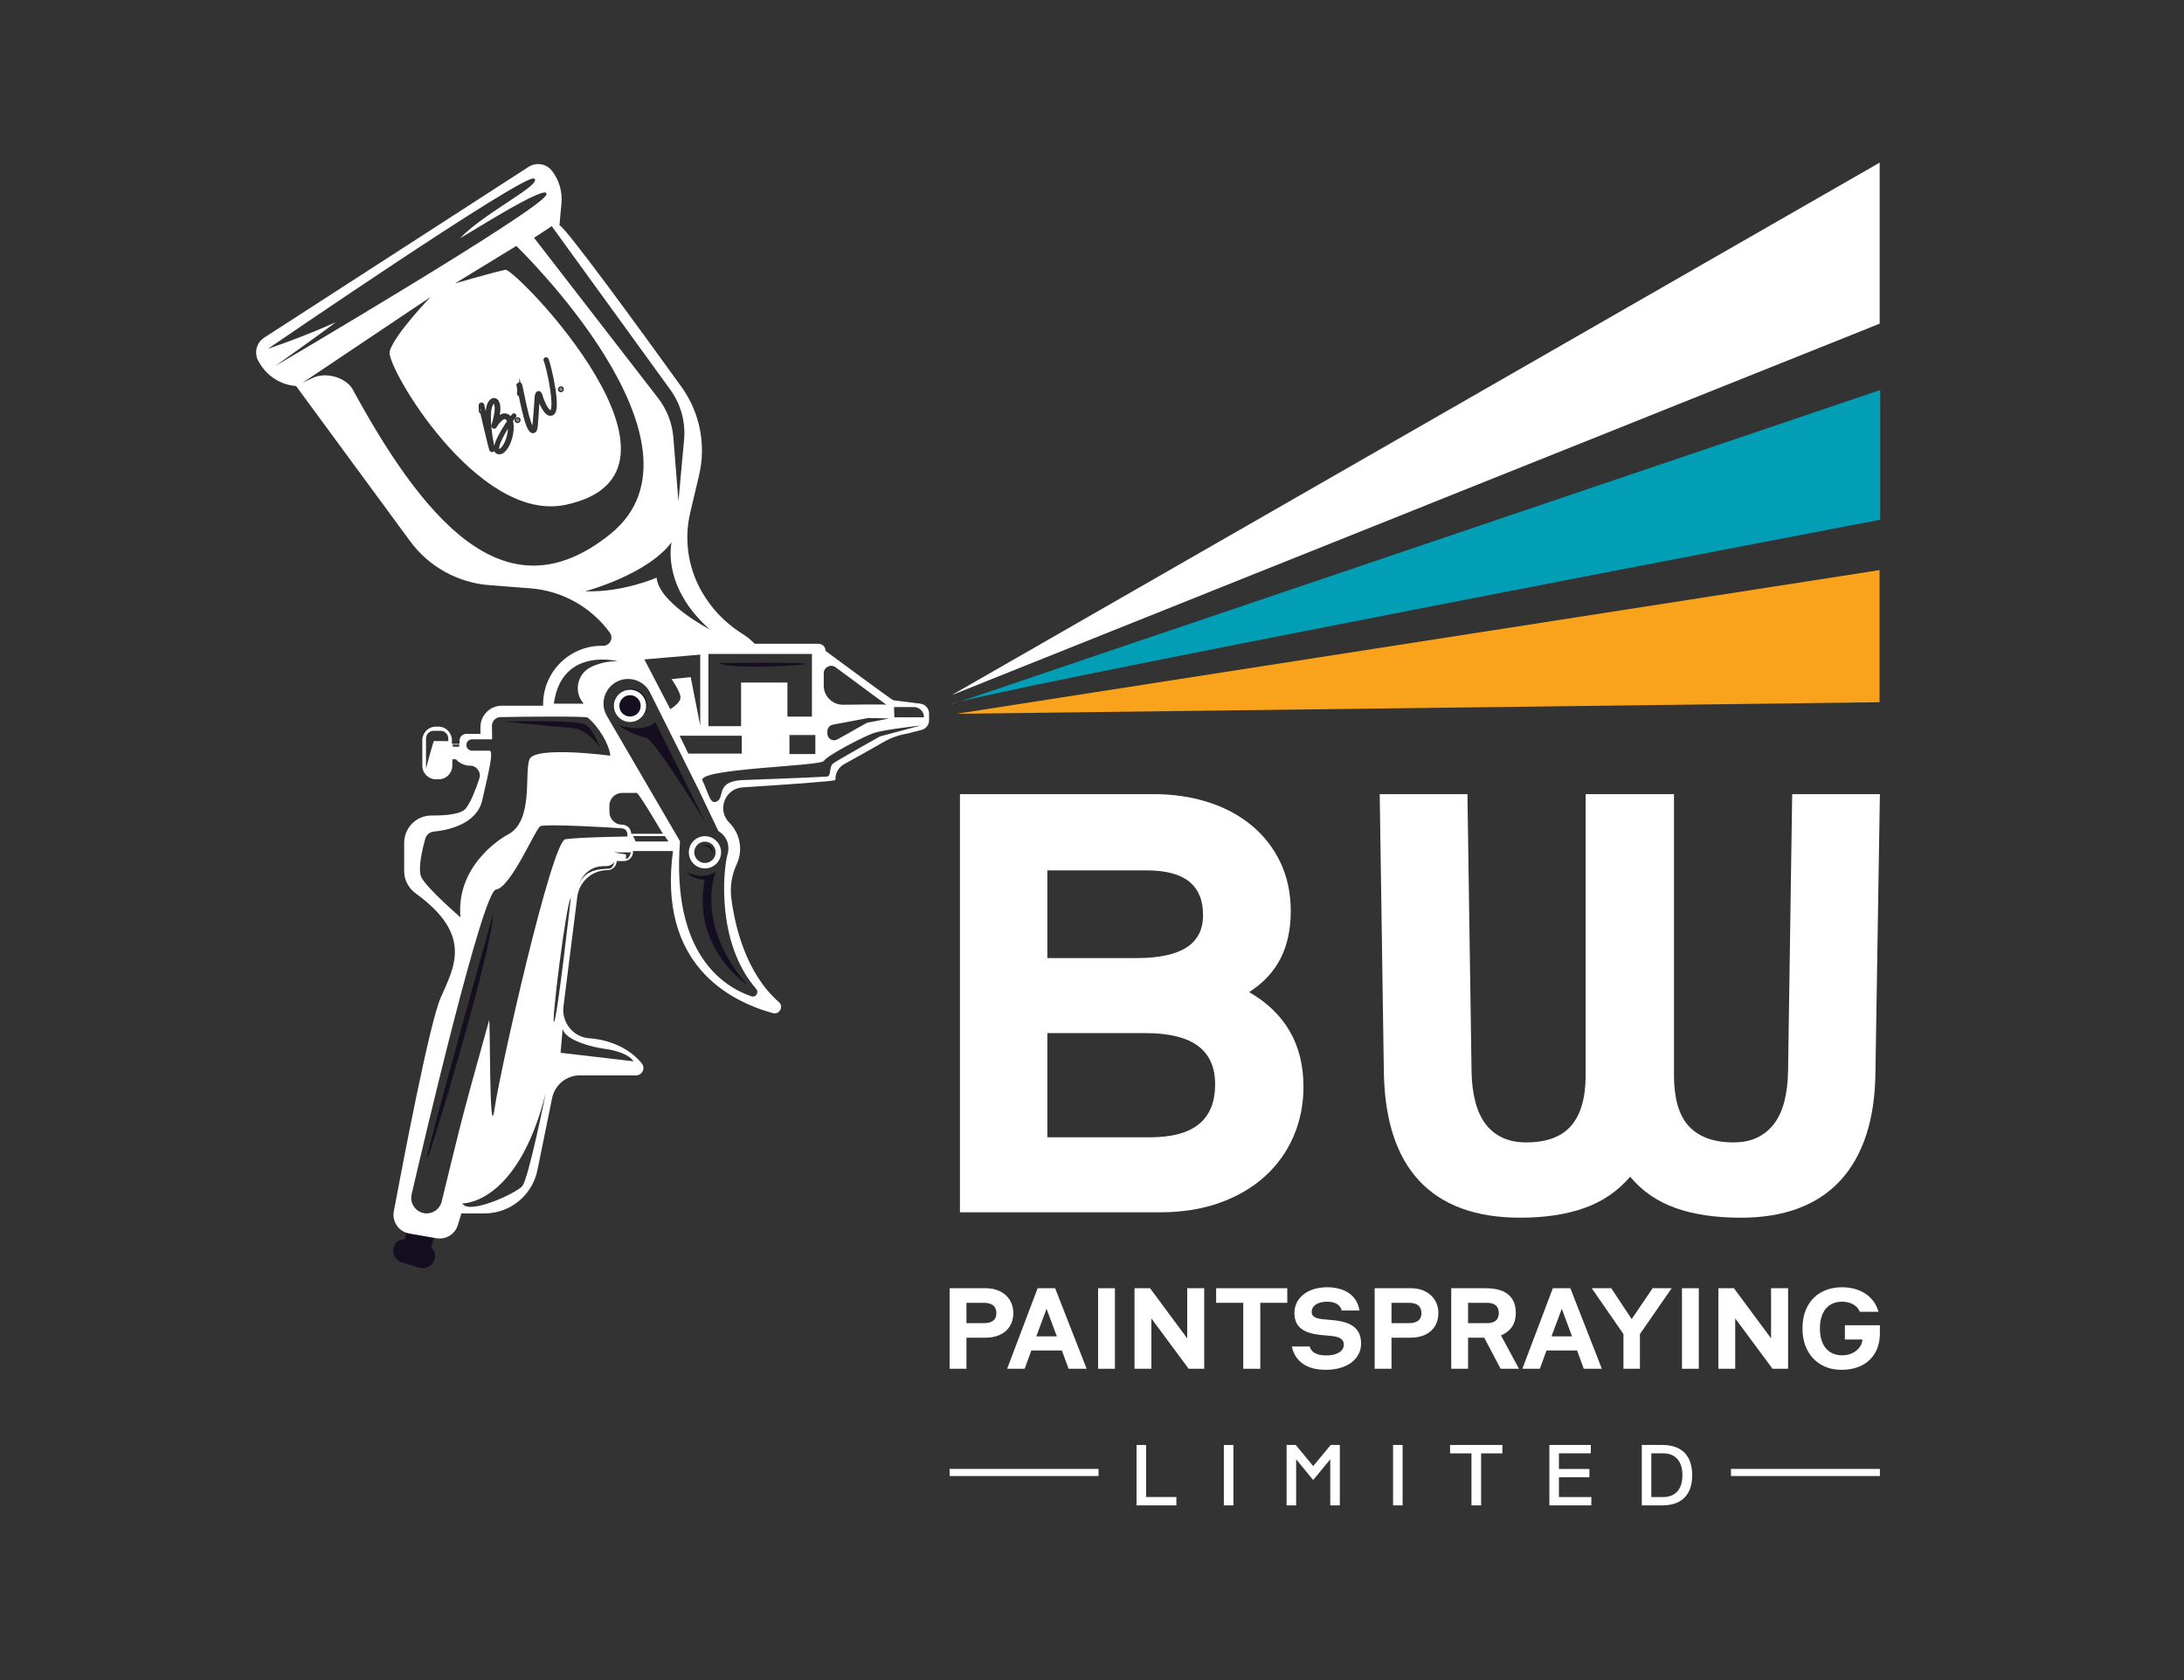 <?xml version="1.0" encoding="UTF-8"?><svg id="Layer_1" xmlns="http://www.w3.org/2000/svg" viewBox="0 0 5444.444 4188.889"><rect x="0" y="0" width="5444.444" height="4188.889" fill="#333333" stroke="none"/><defs><style>.cls-1{fill:#019eb6;}.cls-2{fill:#f9a21b;}.cls-3{fill:#150e21;}.cls-4{fill:#fff;}</style></defs><g id="even_spray-2"><circle class="cls-3" cx="1572.371" cy="1757.639" r="40.748" transform="translate(-768.267 2045.843) rotate(-55.204)"/><path class="cls-3" d="M1633.511,1799.966l124.519,249.036s-128.049-208.214-148.289-210.547c-29.432-3.396-70.183-31.695-70.183-31.695,0,0,64.523,22.639,93.955-6.791l-.002-.002Z"/><path class="cls-3" d="M1784.064,2173.52s-53.768,129.895,79.239,281.864c0,0-140.366-91.691-106.407-262.621,0,0-30.848.284-43.581-18.394,0,0,37.073,21.224,70.749-.849Z"/><path class="cls-3" d="M1256.56,1798.834s183.382-5.66,203.756,7.925c20.374,13.585,35.658,57.732,35.658,57.732,0,0-28.299-46.411-70.749-49.807-42.45-3.396-168.665-15.847-168.665-15.847v-.002Z"/><path class="cls-3" d="M1229.392,2277.663s-167.534,597.687-165.27,611.27c2.265,13.583,163.005-520.713,165.27-611.27h0Z"/><path class="cls-3" d="M1396.218,1933.681s42.874,9.762,25.469,50.515c0,0,28.017-42.874-25.469-50.515Z"/><path class="cls-3" d="M1366.504,1965.942s-1.699,26.743,26.318,31.413c0,0-30.988,4.245-26.318-31.413Z"/><path class="cls-3" d="M1748.406,2108.432s25.469-2.83,27.168,18.677c0,0,5.66-27.168-27.168-18.677Z"/><path class="cls-3" d="M1552.007,1755.819s29.432-20.376,38.488,5.66c0,0-10.187-39.62-38.488-5.66Z"/><path class="cls-3" d="M1793.12,1652.808s226.397-2.265,215.076,2.265c-11.32,4.529-194.7,13.583-215.076-2.265Z"/><path class="cls-3" d="M1014.316,3063.256l-4.99,24.943c-3.568,17.839,7.252,35.401,24.789,40.239h0c18.89,5.211,38.343-6.25,42.942-25.299l7.442-30.83-70.183-9.056v.002Z"/><path class="cls-3" d="M1013.505,3090.824l52.894,15.427c15.897,4.636,23.316,22.88,15.168,37.295l-1.259,2.229c-7.133,12.622-22.1,18.566-35.951,14.28l-42.389-13.12c-16.075-4.976-25.19-21.923-20.477-38.079l.165-.566c3.972-13.619,18.23-21.438,31.849-17.466h0Z"/><polygon class="cls-4" points="2372.547 1732.718 4685.774 405.4 4685.774 806.812 2372.547 1732.718"/><path class="cls-1" d="M2371.545,1756.202l2315.644-783.973v323.361s-2333.284,445.509-2315.644,460.612h0Z"/><polygon class="cls-2" points="2384.27 1779.338 4685.504 1421.097 4685.504 1750.501 2384.27 1779.338"/></g><path class="cls-4" d="M1757.359,2084.411c-22.143,0-40.174,18.065-40.174,40.208s18.031,40.174,40.174,40.174h0c22.176,0,40.208-17.998,40.208-40.174s-18.065-40.208-40.208-40.208ZM1783.253,2130.754c-3.394,14.299-17.737,23.138-32.035,19.744s-23.138-17.737-19.745-32.035c3.394-14.299,17.737-23.138,32.035-19.744,14.299,3.394,23.139,17.737,19.745,32.035Z"/><path class="cls-4" d="M1290.474,1044.005c-.768-.098-1.587.098-2.193.53-.555.395-.982,1.027-1.144,1.69l1.274.31c.16-.316.391-.592.709-.818.343-.244.702-.389,1.077-.434.374-.044.733-.006,1.081.117.346.123.624.331.834.626.279.392.348.878.208,1.459-.142.58-.457,1.046-.947,1.395-.491.35-1.022.487-1.591.412-.571-.074-1.004-.321-1.301-.737-.297-.417-.388-.907-.271-1.47.04-.197.112-.375.198-.546l-1.273-.307c-.174.722-.099,1.858.632,2.886.426.598,1.039,1.063,1.725,1.307.429.153.89.207,1.331.153.524-.064,1.012-.248,1.392-.519.608-.433,1.066-1.148,1.221-1.912.18-.864-.052-1.902-.611-2.686-.558-.783-1.458-1.341-2.352-1.458Z"/><path class="cls-4" d="M1258.089,1058.537c1.758-2.751,3.656-5.632,5.663-8.598l-.363-.812c-.051-.096-.105-.2-.163-.312-.057-.109-.109-.209-.158-.288l-.105-.157-1.382-2.008c-.814-.816-1.642-1.263-2.598-1.405l-.211-.035c-.854-.162-1.927.046-3.188.616l-1.704.893-.464.33c-.405.288-1.114.842-2.308,1.929-1.756,1.537-3.444,3.188-5.096,4.978-1.545,1.752-2.998,3.578-4.24,5.339l-.093.127c-1.312,1.748-2.363,3.408-3.129,4.942l-.23.555c-.843,1.825-2.361,3.151-4.274,3.734-1.687.52-3.521.396-5.147-.361-2.936-1.324-4.492-4.388-3.855-7.638l.008-.112.032-1.288.425-.781.399-1.555.886-2.958c.592-2.086,1.094-3.948,1.483-5.516,1.179-4.482,2.077-8.31,2.687-11.446.837-4.233,1.44-8.066,1.796-11.407l.163-1.319.206-4.129c.033-2.317.002-4.1-.093-5.303l-.094-.928c-.085-.419-.118-.786-.14-1.065l-.058-.306-.341-1.732c-.09-.326-.174-.667-.233-1.029-.351-1.179-.752-2.147-1.196-2.888-.036.03-.074.061-.112.094-.144.122-.5.451-1.09,1.201-.393.492-.758,1.041-1.111,1.665-.619,1.122-1.245,2.597-1.829,4.328-.938,2.84-1.714,6.413-2.296,10.588-.403,3.342-.654,7.191-.733,11.342-.135,3.593-.12,7.511.043,11.746.065,3.704.269,7.655.61,11.858.267,3.778.629,7.734,1.082,11.812,1.48,13.235,3.656,26.652,6.481,39.977.204-.908.444-1.852.722-2.838.748-2.524,1.649-5.166,2.7-7.925,1.877-4.684,4.168-9.598,6.843-14.692,4.074-7.962,9.4-17.137,15.804-27.222Z"/><path class="cls-4" d="M1397.466,973.517c.445.158.902.208,1.34.158.522-.064,1.007-.246,1.386-.515.617-.44,1.073-1.154,1.228-1.916.18-.865-.053-1.905-.614-2.691-.554-.778-1.458-1.339-2.355-1.455-.756-.098-1.578.098-2.187.532-.555.395-.982,1.027-1.144,1.69l1.273.309c.161-.316.392-.592.709-.818.343-.244.702-.389,1.077-.434.374-.044.733-.006,1.081.117.346.123.624.332.834.626.279.392.348.878.208,1.459-.142.58-.457,1.047-.947,1.395-.491.35-1.022.487-1.591.412-.571-.075-1.004-.321-1.301-.737-.297-.417-.388-.907-.271-1.47.04-.197.111-.375.197-.545l-1.272-.307c-.174.722-.099,1.858.632,2.886.424.596,1.033,1.059,1.715,1.302Z"/><path class="cls-4" d="M2294.498,1754.138c-25.829-3.353-65.829-8.508-67.547-8.508-2.549,0-168.95-123.104-168.95-123.104,0-9.845-7.98-17.828-17.828-17.828h-158.76c-10.614-10.612-20.271-18.139-28.791-23.457-35.837-22.38-67.127-51.32-90.625-86.435l-2.83-4.23c-41.871-62.574-55.811-139.752-38.471-213.02l21.881-92.451c18.107-76.514,2.099-157.11-43.898-220.88-105.2-145.85-289.525-399.024-304.018-402.647l4.979-54.765c2.622-28.838-5.705-57.609-23.323-80.589-13.937-18.177-39.492-22.605-58.731-10.178l-658.962,425.666c-20.019,12.93-26.086,39.456-13.679,59.802l3.568,5.852c19.299,31.65,52.639,52.089,89.599,54.933l284.144,386.637c46.704,63.555,118.785,103.606,197.421,109.693l102.596,7.943c78.984,6.114,151.331,46.5,197.99,110.52,9.908,13.596.197,32.689-16.625,32.689h-3.697c-80.65,0-146.027,65.379-146.027,146.027v3.396h-103.011c-29.383,0-53.203,23.819-53.203,53.202v16.981h-35.303c-9.262,0-16.769,7.509-16.769,16.768v8.135h-18.961l-.094-9.478c-.183-18.575-15.293-33.537-33.87-33.537h-6.025c-18.707,0-33.872,15.166-33.872,33.872v63.566c0,18.707,15.166,33.872,33.872,33.872h6.966c18.707,0,33.872-15.166,33.872-33.872v-15.934h9.056l2.11,2.11c8.794,8.797,20.725,13.737,33.164,13.737,16.538,0,28.221,16.147,23.085,31.867-8.077,24.722-20.39,57.553-33.458,74.54-11.32,14.714-49.807,18.112-85.465,17.828-37.8-.299-68.484,30.548-68.484,68.35v70.058c0,21.935,10.554,42.541,28.328,55.393,146.5,105.92,94.282,186.755,62.232,261.541-27.553,64.288-92.733,405.015-116.349,531.302-4.802,25.674,12.09,50.308,37.649,55.188l.026-.116,2.931.651,65.605,11.409c23.562,4.098,46.48-10.019,53.421-32.906l8.786-28.97h57.673c63.935,0,119.038-44.998,131.813-107.643l36.693-179.91c6.715-32.92,35.671-56.567,69.269-56.567h139.913c15.354,0,24.067-17.788,14.455-29.761-22.878-28.496-67.63-58.945-135.124-63.061-.572-.036-1.126-.181-1.683-.273-37.458-6.143-63.26-40.914-58.516-78.575l34.65-275.05c5.578-37.317,37.625-64.934,75.358-64.934,12.503,0,22.639-10.136,22.639-22.639h18.112c12.503,0,22.639-10.136,22.639-22.639v-2.264h99.612v.002c-37.836,280.623,138.405,373.517,248.921,404.056,16.471,4.549,27.944-16.339,15.074-27.579-83.563-72.982-110.147-192.869-118.586-258.93-3.679-28.789,1.055-58.029,13.312-84.336l.024-.053c16.322-35.032,8.996-76.532-18.333-103.861-31.409-31.409-11.135-85.188,33.197-88.007,100.638-6.398,231.357-15.311,231.357-18.445v-2.542c0-15.429,8.43-29.604,21.975-36.993,27.067-14.763,70.773-39.517,98.875-55.505,17.833-10.145,37.312-17.061,57.553-20.423l36.43-9.36c10.97-2.819,18.637-12.707,18.637-24.032v-16.697c0-12.467-9.23-22.996-21.595-24.602ZM1081.812,1847.228c-1.699,0-19.811,68.484-19.811,68.484v-74.853c0-10.549,8.553-19.102,19.103-19.102h17.262c10.549,0,19.103,8.553,19.103,19.102v6.651l.002.002c-.568,0-33.959-.284-35.658-.284ZM1144.777,1861.374h-16.131v-5.376h16.131v5.376ZM2164.408,1789.776l52.071,1.131s-49.807,10.187-53.203,10.187c-2.28,0-47.526,26.864-76.277,42.291-11.073,5.942-24.47-2.083-24.47-14.651v-5.942c0-7.99,5.685-14.848,13.536-16.333v.005l88.342-16.688ZM2053.474,1678.319c0-15.248,17.356-24.002,29.618-14.94l126.433,93.451c.104.038.163.078.163.12h0s0,0,0,0h0l-.163-.12c-3.459-1.271-63.16-.691-107.695-.074-26.603.369-48.356-21.092-48.356-47.697v-30.74ZM2032.532,1832.228v47.544h-64.523v-47.544h64.523ZM2024.044,1630.169v156.214h-61.127v-84.899h-115.463v108.672h-81.501v-179.986h258.092ZM1745.578,1808.454l-.002.002v-.014l-23.77-120.544-47.544,5.095s20.374,28.865,22.073,44.146c1.699,15.282-25.469,30.564-25.469,30.564l-64.523-123.951,139.233-11.886v176.576l.002.012ZM1849.153,1833.925v44.571h-133.291l-21.648-44.571h154.939ZM1375.415,563.845l.004-.002,295.556,407.51c26.2,36.123,38.397,80.531,34.326,124.971l-14.062,153.5-12.635-159.194c-2.834-35.723-16.026-69.843-37.961-98.183l-309.376-399.737,44.146-28.865ZM686.041,912.492s158.686-112.906,149.422-108.669c-79.239,36.224-167.534,65.654-167.534,65.654,0,0,639.569-438.075,663.341-424.493,23.772,13.583-120.556,83.2-183.382,147.723-7.491,7.695,227.528-144.328,213.945-106.973-13.583,37.355-675.793,426.757-675.793,426.757ZM879.61,971.357c-16.835-30.984-67.867-44.716-99.656-29.457l-25.995,12.476,319.219-213.945s-91.675,95.265-101.862,136.016c-9.208,36.834,219.026,427.868,438.055,382.025,373.998-78.278-125.918-590.907-149.416-585.96-32.258,6.791-125.639,33.956-125.65,33.959h0s0,0,0,0h0s152.818-93.387,152.818-93.387c0,0,512.788,494.11,234.319,718.242-244.037,196.421-443.249,5.508-641.833-359.97ZM1246.918,1033.862l.259-.164,1.488-.842c.141-.063.259-.116.356-.161l.25-.177.608-.238c1.361-.533,2.153-.824,2.367-.89l.28-.079.342-.243,1.498-.181.27-.191,1.745-.137.398-.283,2.718.293c.4.003.816.041,1.256.114l.511.086c2.192.37,4.188,1.05,5.936,2.022,1.769.98,3.369,2.181,4.75,3.566l.275.298c.212.247.389.458.532.63,1.605-2.124,2.888-3.705,3.921-4.84,1.078-1.213,2.524-1.941,4.086-2.053,1.608-.115,3.197.436,4.473,1.552l.01.009c2.585,2.273,2.864,5.948.648,8.549l-.584.613c-1.061,1.177-2.402,2.875-3.994,5.059-.767,1.03-1.602,2.16-2.513,3.402.445,1.56.808,3.164,1.083,4.797.803,5.316.967,11.036.504,17.094-.114,2.309-.421,5.1-.913,8.297-.458,2.726-.666,3.903-.869,4.617l-.777,3.565c-1.251,5.293-2.918,10.589-4.954,15.74l-.123.286c-.175.377-.402.876-.683,1.497-.118.322-.267.664-.457,1.076-.094.201-.162.351-.204.475l-.265.673c-1.076,2.269-1.592,3.286-1.96,3.884-1.231,2.403-2.664,4.814-4.264,7.175-1.741,2.566-3.705,4.897-5.841,6.929l-1.061,1.06c-.271.269-.546.5-.836.706l-.177.127c-.957.757-1.544,1.21-1.758,1.362-1.635,1.164-3.383,2.056-5.191,2.648-1.774.629-3.562.946-5.329.946-.339,0-.676-.011-1.013-.035-2.633-.12-5.022-.892-7.104-2.295l-.398-.296c-.647-.531-1.083-.908-1.438-1.298l-1.352-1.673-.144-.257c-.137-.246-.244-.436-.328-.563l-.431-.606-.341-1.002c-.004-.01-.009-.02-.013-.03-1.073,1.323-2.594,2.194-4.295,2.447-3.102.558-5.933-.851-7.335-3.606l-.138-.193-.313-.751-.332-.466-.402-1.655c-.083-.236-.171-.514-.265-.832l-.088-.122-.25-.96c-.339-1.299-.64-2.443-.902-3.43-.417-1.487-1.036-3.771-1.838-6.783l-3.358-13.817c-1.904-7.693-4.131-16.907-6.614-27.363-2.107-9.099-4.235-18.26-6.392-27.514l-2.064-8.816c-2.501-.979-4.143-3.342-4.113-6.22-.006-.621-.025-1.768-.058-3.341l-.241-6.986c-.016-1.755.019-3.083.102-4.176.134-1.798.95-3.475,2.295-4.713,1.454-1.332,3.314-1.981,5.25-1.834,3.171.215,5.692,2.421,6.386,5.615.268,1.34.764,3.57,1.496,6.72l2.211,9.7c.075-.873.158-1.726.249-2.558.521-5.023,1.392-9.459,2.583-13.155.816-2.564,1.756-4.859,2.788-6.803.749-1.333,1.513-2.482,2.335-3.53.933-1.199,1.884-2.25,2.813-3.105l.316-.269c1.288-1.012,2.609-1.851,3.928-2.495,2.13-1.02,4.26-1.439,6.369-1.271,2.28.11,4.454.886,6.463,2.308l.217.163c1.269.999,2.446,2.318,3.501,3.924,1.481,2.105,2.632,4.646,3.425,7.554.569,2.01.979,4.399,1.238,7.251.195,1.605.27,3.871.212,6.773l-.009.216c-.135,2.234-.185,2.986-.22,3.343l-.249,2.984c-.205,2.422-.543,5.045-1.012,7.84.6-.388.951-.616,1.054-.684ZM1374.502,997.951c-.434-7.183-1.333-15.601-2.671-25.014-1.131-7.916-2.543-16.331-4.196-25.006-1.769-8.909-3.604-17.246-5.448-24.738-1.082-4.495-2.132-8.607-3.129-12.248-.626-2.165-1.225-4.184-1.774-5.981-.656-1.983-1.246-3.661-1.736-4.926l-.003-.005-.29-.679c-1.333-3.396.23-6.995,3.638-8.368h.001c1.684-.679,3.469-.684,5.028-.011,1.549.667,2.762,1.951,3.415,3.614.668,1.575,1.444,3.759,2.32,6.547.599,1.891,1.228,4.013,1.866,6.294,1.062,3.801,2.161,8.054,3.265,12.645,2.072,8.525,3.975,17.057,5.655,25.349,1.725,8.913,3.222,17.51,4.461,25.6,1.42,9.787,2.384,18.542,2.871,26.061.31,5.036.405,9.574.285,13.505-.131,2.69-.288,4.971-.472,6.878l-.022.191c-.362,2.721-.88,5.197-1.538,7.358-.484,1.563-1.059,2.974-1.716,4.215l-.1.18c-1.112,1.917-2.487,3.466-4.085,4.605-.286.204-.588.381-.91.538l-.712.417c-.476.231-.883.41-1.215.541-.848.359-1.904.629-3.119.783-2.151.323-4.282.133-6.335-.564-1.577-.502-3.173-1.303-4.653-2.351-1.078-.758-2.176-1.658-3.247-2.666-1.733-1.687-3.396-3.657-5.007-5.919-2.354-3.305-4.733-7.365-7.071-12.066-.905-1.808-1.858-3.856-2.825-6.075-.135-.323-.268-.645-.399-.965l-.66,9.234-1.66,25.652c-.388,5.593-.716,9.866-.977,12.728-.021.96-.107,2.203-.262,3.787-.141,1.42-.225,2.303-.243,2.655l-.024.3-.351,3.244c-.122,1.276-.305,2.52-.539,3.643-.245,1.428-.543,2.726-.888,3.862l-.078.237c-.623,1.751-1.361,3.208-2.249,4.434-.486.809-1.083,1.412-1.54,1.833l-1.042.793c-.384.279-.788.478-1.298.729-1.23.65-2.621.992-4.054.992-.598,0-1.204-.059-1.809-.181-.323-.056-.813-.15-1.367-.36l-1.832-.308-.591-.836c-.091-.06-.185-.123-.281-.191l-.704-.453-.527-.495c-.306-.253-.624-.554-.989-.935-.938-.931-1.88-2.06-2.802-3.355-.617-.866-1.284-1.974-2.038-3.384-.648-1.125-1.205-2.181-1.658-3.141l-.757-1.359-.111-.668-2.184-5.529-.774-2.331c-1.139-3.462-1.807-5.482-2.007-6.072l-.075-.24-.866-3.016c-.482-1.44-.82-2.523-1.019-3.244l-1.737-6.156c-2.073-7.756-4.116-16.284-6.092-25.419-1.41-6.306-3.18-14.594-5.255-24.607-1.178-.409-2.232-1.14-3.051-2.134-1.109-1.336-1.675-3.029-1.58-4.75l.17-1.151c.245-1.066.393-2.387.44-3.926.051-1.22.011-2.698-.118-4.453-.098-1.617-.254-3.183-.47-4.721-.234-1.491-.535-3.014-.881-4.438l-.856-3.527,1.364-.961c.193-.42.431-.824.711-1.21,1.067-1.456,2.541-2.418,4.27-2.795l.315-.059c.194-.031.387-.053.579-.069l1.028-11.465,2.344,11.971c1.934.802,3.42,2.464,4.016,4.701l.878,3.402.679,3.069c.366,1.422.836,3.551,1.437,6.502l2.612,12.523c2.237,11.001,4.009,19.437,5.272,25.099,2.197,9.748,4.178,18.046,5.886,24.651l1.766,6.269c.14.579.401,1.515.781,2.81l.938,2.968c.179.582.823,2.556,1.946,5.968l2.499,6.836c.063.133.118.264.167.39l.027.037.403,1.027c.118.226.24.461.365.703l.228-2.155c.316-2.646.539-4.727.671-6.258.263-2.861.613-7.116,1.053-12.791.611-6.734,1.251-15.315,1.91-25.573l1.287-19.225c.085-1.536.171-2.465.245-3.061-.001-.188.003-.38.015-.577l.031-.567c.023-.401.065-.774.125-1.124l.093-.555c.025-.386.062-.724.111-1.041.181-1.342.434-2.585.754-3.702.146-.793.326-1.482.544-2.095.307-.98.702-1.887,1.176-2.701.182-.32.398-.639.658-.967.211-.303.46-.608.757-.93l.4-.548.862-.616c.442-.314.917-.562,1.413-.739.868-.395,1.809-.603,2.786-.613l.8-1.101.676,1.185c.039.005.072.01.1.014l.554.086.524.199c.449.171.804.336,1.068.474l.078.041c.438.189.865.436,1.289.745l.53.44c.483.457.952,1.008,1.434,1.684.82,1.151,1.564,2.591,2.274,4.401.429,1.095.834,2.338,1.205,3.696l.389,1.352c.143.413.296.88.457,1.401.671,1.941,1.367,3.865,2.085,5.772.744,1.935,1.518,3.829,2.285,5.592.717,1.711,1.562,3.54,2.542,5.505,1.984,4.068,3.936,7.5,5.82,10.24,1.126,1.581,2.224,2.909,3.214,3.877,1.478,1.507,2.337,1.904,2.642,2.009l.063.021.063-.106c.274-.449.521-.992.736-1.612.448-1.254.782-2.873,1.01-4.867l.021-.165c.258-1.768.42-3.667.48-5.647.146-3.594.083-7.696-.186-12.248ZM1297.504,1048.737l-.002.008c-.446,1.835-1.496,3.383-3.035,4.48-1.319.938-2.815,1.422-4.375,1.422-.33,0-.662-.021-.997-.065-2.042-.268-3.8-1.308-4.957-2.932-1.16-1.629-1.568-3.635-1.148-5.65.381-1.877,1.434-3.485,3.039-4.627,1.07-.762,2.256-1.228,3.521-1.383,1.216-.146,2.392-.013,3.515.386,1.376.488,2.549,1.373,3.393,2.558,1.179,1.655,1.551,3.717,1.047,5.804ZM1390.972,969.096c.381-1.874,1.432-3.482,3.034-4.625,1.08-.767,2.263-1.231,3.526-1.385,1.212-.145,2.384-.015,3.505.381,1.392.497,2.562,1.382,3.402,2.562,1.179,1.655,1.551,3.717,1.047,5.804l-.002.008c-.446,1.835-1.496,3.383-3.035,4.48-1.319.938-2.814,1.422-4.373,1.422-.333,0-.668-.022-1.006-.067-2.033-.263-3.795-1.305-4.953-2.934-1.157-1.621-1.565-3.629-1.146-5.646ZM1458.62,1473.955s154.515-40.751,215.642-122.254c0,0-27.168,108.669,95.087,217.341,0,0-127.347-66.222-132.442-129.046,0,0-84.899,37.355-178.287,33.959ZM1381.021,1751.247c21.11-138.942,158.534-102.967,158.534-102.967-24.749-.255-46.433,5.249-65.191,13.923v.002c-35.106,16.232-45.242,61.823-19.905,91.047.253.288.508.579.765.87h-72.774c-.452.422-2.122-1.06-1.429-2.875ZM1050.538,2187.103c-9.816-19.634,2.242-70.011,9.684-96.441,2.725-9.675,11.11-16.739,21.114-17.71,33.103-3.208,106.925-17.204,120.886-78.285,18.112-79.239,27.168-116.594,19.243-123.385h-44.714c-7.815,0-14.151-6.335-14.151-14.151s6.335-14.151,14.151-14.151h50.09s-.382-18.181-.48-33.622h.005c-.074-11.824,9.335-21.508,21.156-21.78,57.881-1.333,212.995-2.423,217.323,1.066,27.733,22.357,54.336,67.919,56.598,95.087,0,0-187.909-24.903-201.494,9.056-13.583,33.959,11.32,153.949-54.336,187.909-22.482,11.629-129.046,81.501-117.725,206.02,0,0-83.766-72.448-97.351-99.613ZM1301.84,2956.851c-15.848,18.112-133.573,72.448-149.423,43.015,0,0,138.102,4.527,208.285-276.204,0,0-43.015,215.076-58.862,233.188ZM1505.312,2614.142c62.826,8.49,73.863,31.413,73.863,31.413l-181.683-21.224h-.002l5.095-59.146c7.925,28.299,72.439,44.864,102.728,48.957ZM1423.008,2238.285s-32.945,294.079-41.618,308.506c-8.674,14.43,30.602-300.168,41.618-308.507h0ZM1409.379,2092.017c-33.962,5.095-163.008,577.311-176.59,672.397-13.583,95.087-10.276-232.527-13.583-220.737-78.105,278.468-76.331,282.07-118.192,451.761-5.694,23.075-30.72,35.533-52.565,26.171l.002-.002c-17.151-7.35-26.571-25.909-22.353-44.084,33.984-146.429,177.227-755.376,210.089-759.859,37.355-5.093,98.482-151.119,110.368-157.91,11.886-6.792,186.775,3.396,203.756,5.095,16.979,1.699,13.583,20.376,13.583,20.376,0,0-120.555,1.697-154.515,6.792ZM1531.63,2147.204s0,0,0,.001c-.008.073-1.721,15.285-11.036,17.825-9.337,2.546-62.824-5.095-78.105,43.299,0,0,11.363-51.327,67.587-49.335,6.816.241,13.648-1.936,18.405-6.823,1.453-1.493,2.619-3.162,3.149-4.966,0,0,0-.003,0-.003v.002ZM1560.498,2141.258v-11.321l-29.984-5.092h-.014v-.002l.014.002h42.436s-4.527,16.413-12.452,16.413ZM1550.876,2055.79c-17.504,0-31.695-14.189-31.695-31.695v-15.847c0-17.504,14.191-31.695,31.695-31.695h36.224c4.34,0,40.108,59.16,65.369,101.876h-78.954c0-12.503-10.136-22.639-22.639-22.639ZM1583.702,2097.677c2.265,0-5.66-13.583-5.66-13.583h79.239l9.056,13.583h-82.635ZM1813.495,2130.494h0c-10.429,37.579-28.567,219.55,71.625,334.653,7.688,8.835-1.037,22.154-12.125,18.38-68.732-23.396-199.658-105.068-177.782-386.416l-182.599-312.868c-5.535-9.644-8.151-20.104-8.151-30.427,0-22.14,12.056-43.603,33.213-54.503,30.293-15.622,67.545-3.465,82.793,27.031l121.711,243.42,48.664,101.878s33.959,18.101,22.65,58.851ZM2193.841,1835.624s-104.424,58.579-116.311,67.069c-11.886,8.488-4.272,32.301-16.131,33.11-37.355,2.548-202.059,8.49-202.059,8.49v.002c-76.409.566-52.071,40.751-70.749,52.637-18.678,11.884-22.073-20.376-37.355-50.94-15.282-30.564,294.032-35.658,302.522-49.241,8.49-13.585,99.332-61.127,124.801-69.618,25.469-8.49,117.16-18.677,117.16-18.677l-101.878,27.168ZM2303.359,1788.079h-73.863s-.796-24.681-.847-25.469h-.003c0-.027,0-.026.003,0h49.666c13.831,0,25.044,11.213,25.044,25.044v.425Z"/><path class="cls-4" d="M1570.584,1719.347c-22.143,0-40.174,18.065-40.174,40.208s18.032,40.174,40.174,40.174,40.208-17.998,40.208-40.174-18.065-40.208-40.208-40.208ZM1589.404,1778.363c-10.392,10.391-27.24,10.391-37.631,0-10.392-10.392-10.392-27.24,0-37.631,10.392-10.392,27.24-10.391,37.631,0,10.392,10.391,10.392,27.239,0,37.631Z"/><path class="cls-4" d="M1265.336,1077.598c.354-2.845.614-5.255.775-7.166.043-.61.079-1.217.107-1.819-4.907,7.914-9.229,15.558-12.901,22.813-2.562,5.153-4.591,9.723-6.015,13.551-.867,2.276-1.59,4.544-2.164,6.779-.565,2.299-.859,4.32-.861,5.955-.004.571.034.989.08,1.285.292-.027.669-.119,1.083-.275.581-.203,1.07-.49,1.595-.902l.204-.153c.084-.064.294-.23.616-.488.079-.088.161-.174.246-.257l.045-.083,1.201-1.05c1.407-1.519,2.709-3.179,3.874-4.938,1.379-2.012,2.529-3.967,3.465-5.882l.285-.529c.226-.441.652-1.328,1.283-2.659.119-.294.249-.574.387-.842.127-.367.252-.682.386-.967.272-.67.511-1.226.713-1.67,1.743-4.421,3.163-9.002,4.222-13.619l1.374-7.086Z"/><path class="cls-4" d="M1198.746,1020.943l-.005-.145c-.368.161-.725.365-1.044.628-.891.732-1.328,1.664-1.462,2.386l2.561-.169c-.01-.695-.026-1.586-.049-2.7Z"/><path class="cls-4" d="M2393.049,1979.544h481.628c49.646,0,95.461,6.752,137.445,20.209,41.983,13.48,78.289,33.012,108.918,58.618,30.629,25.606,54.389,56.375,71.304,92.284,16.891,35.932,25.349,76.07,25.349,120.413,0,45.955-8.598,85.555-25.746,118.824-17.172,33.269-43.175,61.001-78.032,83.172,44.88,25.886,78.687,58.478,101.395,97.821,22.709,39.343,34.063,85.439,34.063,138.239,0,44.366-8.317,85.696-24.952,123.987-16.634,38.292-40.418,71.421-71.304,99.41-30.886,27.989-68.384,49.903-112.47,65.744-44.109,15.84-94.13,23.76-150.107,23.76h-497.492v-1042.481ZM2610.909,2388.303h222.579c55.464,0,96.91-8.831,124.385-26.54,27.452-17.686,41.189-44.483,41.189-80.392,0-37.498-11.635-65.487-34.858-83.967-23.246-18.48-58.361-27.732-105.367-27.732h-247.928v218.631ZM2610.909,2835.074h255.077c54.903,0,95.835-10.957,122.773-32.872,26.914-21.915,40.395-55.043,40.395-99.41,0-42.778-14.392-74.738-43.175-95.858-28.783-21.12-72.495-31.68-131.09-31.68h-243.98v259.82Z"/><path class="cls-4" d="M3439.481,1979.544h218.654l10.28,692.339c.514,27.989,3.691,52.964,9.509,74.878,5.794,21.915,14.251,40.278,25.349,55.043,11.074,14.789,25.069,26.143,41.983,34.063,16.891,7.943,36.703,11.892,59.412,11.892,50.698,0,88.055-13.854,112.096-41.586,24.017-27.732,36.049-69.598,36.049-125.576v-701.054h220.22v701.054c0,27.475,2.897,51.772,8.714,72.893,5.794,21.12,14.765,38.549,26.914,52.286,12.149,13.737,27.592,24.157,46.352,31.283,18.737,7.149,40.792,10.7,66.141,10.7,22.709,0,42.38-3.948,59.015-11.892,16.634-7.92,30.629-19.274,41.983-34.063,11.354-14.765,19.929-33.129,25.746-55.043,5.794-21.915,8.971-46.89,9.509-74.878l10.303-692.339h218.631l-11.097,693.134c-.537,59.155-8.2,111.325-22.966,156.462-14.789,45.161-36.306,83.055-64.552,113.684-28.269,30.629-63.127,53.735-104.573,69.295-41.469,15.56-89.387,23.363-143.776,23.363-62.846,0-116.979-8.06-162.396-24.157-45.418-16.097-83.172-42.1-113.264-78.032-30.652,35.932-68.664,61.935-114.082,78.032-45.418,16.097-98.755,24.157-160.013,24.157-54.926,0-103.381-7.663-145.365-22.966-41.983-15.303-77.238-38.128-105.741-68.5-28.526-30.372-50.184-68.127-64.973-113.287-14.789-45.137-22.709-97.821-23.76-158.051l-10.303-693.134Z"/><path class="cls-4" d="M2367.284,3211.271h90.169c10.883,0,20.571,1.628,29.065,4.882,8.491,3.256,15.662,7.654,21.512,13.197,5.848,5.544,10.322,12.053,13.426,19.529,3.101,7.476,4.653,15.538,4.653,24.182s-1.476,16.732-4.425,24.259c-2.951,7.528-7.376,14.062-13.274,19.605-5.9,5.544-13.224,9.867-21.97,12.968-8.749,3.103-18.869,4.653-30.361,4.653h-46.839v77.506h-41.957v-200.782ZM2409.241,3247.582v50.806h42.72c10.475,0,18.409-2.06,23.801-6.179,5.39-4.119,8.086-10.349,8.086-18.69,0-8.747-2.696-15.257-8.086-19.529-5.392-4.272-13.326-6.408-23.801-6.408h-42.72Z"/><path class="cls-4" d="M2510.7,3412.053l75.98-200.782h43.635l78.574,200.782h-45.008l-16.783-45.618h-76.132l-16.63,45.618h-43.635ZM2634.587,3331.343l-25.632-68.809-25.632,68.809h51.263Z"/><path class="cls-4" d="M2737.419,3412.053v-200.782h41.957v200.782h-41.957Z"/><path class="cls-4" d="M2866.951,3211.271l92.61,124.955v-124.955h42.414v200.782h-38.753l-93.068-125.565v125.565h-41.957v-200.782h38.753Z"/><path class="cls-4" d="M3209.012,3211.271v36.312h-67.283v164.47h-42.414v-164.47h-67.588v-36.312h177.286Z"/><path class="cls-4" d="M3272.939,3410.832c-9.562-2.542-17.903-6.306-25.021-11.29-7.121-4.983-12.995-11.061-17.622-18.232-4.63-7.171-7.91-15.434-9.841-24.793h44.55c.915,3.764,2.517,7.044,4.806,9.841,2.289,2.798,5.187,5.111,8.696,6.942,3.509,1.831,7.576,3.204,12.206,4.119,4.627.915,9.738,1.373,15.333,1.373,6.61,0,12.611-.61,18.003-1.831,5.39-1.221,10.017-3,13.884-5.34,3.864-2.339,6.839-5.187,8.925-8.544,2.083-3.357,3.128-7.171,3.128-11.443,0-3.357-.687-6.28-2.06-8.773-1.373-2.491-3.409-4.602-6.103-6.332-2.696-1.729-6.053-3.128-10.07-4.196-4.019-1.068-8.723-1.805-14.113-2.212l-25.479-2.441c-10.782-1.118-20.268-2.975-28.454-5.569-8.189-2.594-15.004-6.077-20.444-10.451-5.443-4.373-9.536-9.739-12.282-16.096-2.746-6.356-4.119-13.756-4.119-22.199,0-10.07,2.083-19.071,6.255-27.005,4.169-7.934,9.917-14.697,17.24-20.292,7.323-5.593,15.967-9.865,25.937-12.816,9.967-2.949,20.75-4.425,32.345-4.425,10.985,0,21.105,1.272,30.361,3.814,9.254,2.543,17.34,6.281,24.259,11.214,6.916,4.934,12.587,10.985,17.012,18.156s7.297,15.435,8.62,24.793h-44.093c-.915-3.762-2.417-6.992-4.501-9.688-2.086-2.694-4.653-4.959-7.705-6.789-3.051-1.831-6.613-3.204-10.68-4.119-4.069-.915-8.494-1.373-13.274-1.373-6.103,0-11.545.61-16.325,1.831-4.782,1.221-8.849,2.975-12.206,5.264-3.357,2.289-5.9,5.01-7.628,8.162-1.731,3.154-2.594,6.713-2.594,10.68,0,2.848.61,5.29,1.831,7.323,1.221,2.035,3.025,3.738,5.416,5.111,2.388,1.373,5.364,2.493,8.925,3.357,3.559.865,7.781,1.552,12.663,2.06l25.937,2.441c11.39,1.12,21.333,3.051,29.827,5.798,8.491,2.746,15.612,6.484,21.36,11.214,5.745,4.73,10.043,10.477,12.892,17.24,2.846,6.765,4.272,14.723,4.272,23.877,0,9.867-2.162,18.842-6.484,26.929-4.325,8.086-10.351,14.978-18.08,20.673-7.731,5.697-16.988,10.096-27.768,13.197-10.782,3.102-22.633,4.653-35.549,4.653-11.9,0-22.633-1.272-32.192-3.814Z"/><path class="cls-4" d="M3426.882,3211.271h90.169c10.882,0,20.571,1.628,29.065,4.882,8.491,3.256,15.662,7.654,21.512,13.197,5.848,5.544,10.322,12.053,13.426,19.529,3.101,7.476,4.653,15.538,4.653,24.182s-1.476,16.732-4.425,24.259c-2.951,7.528-7.376,14.062-13.274,19.605-5.9,5.544-13.224,9.867-21.97,12.968-8.749,3.103-18.869,4.653-30.361,4.653h-46.839v77.506h-41.957v-200.782ZM3468.839,3247.582v50.806h42.72c10.475,0,18.408-2.06,23.801-6.179,5.39-4.119,8.086-10.349,8.086-18.69,0-8.747-2.696-15.257-8.086-19.529-5.393-4.272-13.326-6.408-23.801-6.408h-42.72Z"/><path class="cls-4" d="M3617.747,3211.271h85.439c12.408,0,23.317,1.272,32.726,3.814,9.407,2.543,17.29,6.408,23.648,11.595,6.355,5.187,11.138,11.621,14.342,19.3,3.204,7.68,4.806,16.706,4.806,27.081,0,13.325-3.051,24.616-9.154,33.871-6.103,9.256-15.36,16.58-27.768,21.97l44.856,83.151h-45.771l-40.889-77.506h-40.278v77.506h-41.957v-200.782ZM3659.704,3247.582v50.806h46.686c9.864,0,17.317-2.11,22.351-6.332,5.035-4.22,7.552-10.552,7.552-18.995,0-8.544-2.517-14.926-7.552-19.148-5.035-4.22-12.487-6.332-22.351-6.332h-46.686Z"/><path class="cls-4" d="M3795.033,3412.053l75.98-200.782h43.635l78.573,200.782h-45.008l-16.783-45.618h-76.132l-16.63,45.618h-43.635ZM3918.92,3331.343l-25.632-68.809-25.632,68.809h51.263Z"/><path class="cls-4" d="M4016.717,3211.271l50.806,76.895,52.331-76.895h47.449l-79.184,114.275v86.507h-41.041v-86.507l-79.031-114.275h48.67Z"/><path class="cls-4" d="M4192.936,3412.053v-200.782h41.957v200.782h-41.957Z"/><path class="cls-4" d="M4322.467,3211.271l92.61,124.955v-124.955h42.414v200.782h-38.753l-93.068-125.565v125.565h-41.957v-200.782h38.753Z"/><path class="cls-4" d="M4550.178,3407.018c-11.953-5.085-22.149-12.18-30.59-21.283-8.444-9.102-14.928-19.935-19.453-32.497-4.527-12.561-6.789-26.318-6.789-41.27,0-17.088,2.541-32.064,7.628-44.932,5.085-12.866,12.053-23.596,20.902-32.192,8.849-8.594,19.247-15.078,31.201-19.453,11.95-4.373,24.893-6.561,38.829-6.561,10.577,0,20.75,1.272,30.514,3.814,9.764,2.543,18.637,6.358,26.623,11.443,7.984,5.087,14.899,11.443,20.75,19.071,5.848,7.628,10.196,16.58,13.045,26.852h-46.381c-1.831-4.272-4.222-7.958-7.171-11.061-2.951-3.102-6.358-5.695-10.222-7.781-3.867-2.084-8.086-3.662-12.663-4.73s-9.409-1.602-14.494-1.602c-8.036,0-15.436,1.373-22.199,4.119-6.766,2.746-12.587,6.918-17.469,12.511-4.882,5.595-8.673,12.587-11.366,20.978-2.696,8.391-4.043,18.182-4.043,29.37,0,10.884,1.32,20.47,3.967,28.759,2.644,8.291,6.408,15.257,11.29,20.902,4.882,5.645,10.704,9.893,17.469,12.74,6.763,2.848,14.315,4.272,22.657,4.272,7.526,0,14.342-1.118,20.444-3.357,6.103-2.237,11.34-5.187,15.715-8.849,4.372-3.662,7.805-7.831,10.298-12.511,2.491-4.678,3.891-9.56,4.196-14.647h-43.788v-35.549h87.27v19.529c0,9.459-.992,18.284-2.975,26.471-1.983,8.188-4.909,15.664-8.773,22.428-3.867,6.765-8.57,12.816-14.113,18.156-5.545,5.34-11.877,9.816-18.995,13.426-7.121,3.611-14.978,6.358-23.572,8.239-8.597,1.881-17.827,2.823-27.691,2.823-14.749,0-28.099-2.543-40.05-7.628Z"/><path class="cls-4" d="M2833.24,3752.56v-150.586h23.801v129.761h75.522v20.826h-99.323Z"/><path class="cls-4" d="M3050.904,3752.56v-150.586h23.801v150.586h-23.801Z"/><path class="cls-4" d="M3207.349,3752.56v-150.586h22.771l43.482,52.637,43.711-52.637h22.771v150.586h-23.915v-114.885l-42.567,51.721-42.453-51.721v114.885h-23.801Z"/><path class="cls-4" d="M3472.729,3752.56v-150.586h23.801v150.586h-23.801Z"/><path class="cls-4" d="M3745.204,3601.973v20.94h-52.98v129.646h-24.03v-129.646h-53.323v-20.94h130.333Z"/><path class="cls-4" d="M3862.401,3601.973h103.328v20.826h-79.527v39.02h75.98v20.597h-75.98v49.433h80.786v20.711h-104.587v-150.586Z"/><path class="cls-4" d="M4092.766,3752.56v-150.586h51.378c11.595,0,22.007,1.564,31.239,4.692,9.229,3.129,17.03,7.838,23.4,14.133,6.368,6.292,11.231,14.131,14.589,23.514,3.356,9.383,5.035,20.368,5.035,32.955s-1.679,23.572-5.035,32.955c-3.358,9.383-8.221,17.222-14.589,23.514-6.371,6.295-14.171,11.005-23.4,14.133-9.231,3.129-19.644,4.692-31.239,4.692h-51.378ZM4116.567,3731.848h28.95c7.552,0,14.303-1.124,20.254-3.376,5.95-2.249,11.022-5.663,15.219-10.24,4.195-4.577,7.418-10.279,9.669-17.106,2.249-6.828,3.376-14.779,3.376-23.859s-1.127-17.01-3.376-23.801c-2.251-6.789-5.475-12.453-9.669-16.993-4.196-4.537-9.269-7.952-15.219-10.24-5.95-2.289-12.701-3.433-20.254-3.433h-28.95v109.049Z"/><rect class="cls-4" x="2367.285" y="3661.7" width="371.256" height="17.715"/><rect class="cls-4" x="4315.085" y="3661.7" width="371.257" height="17.715"/></svg>